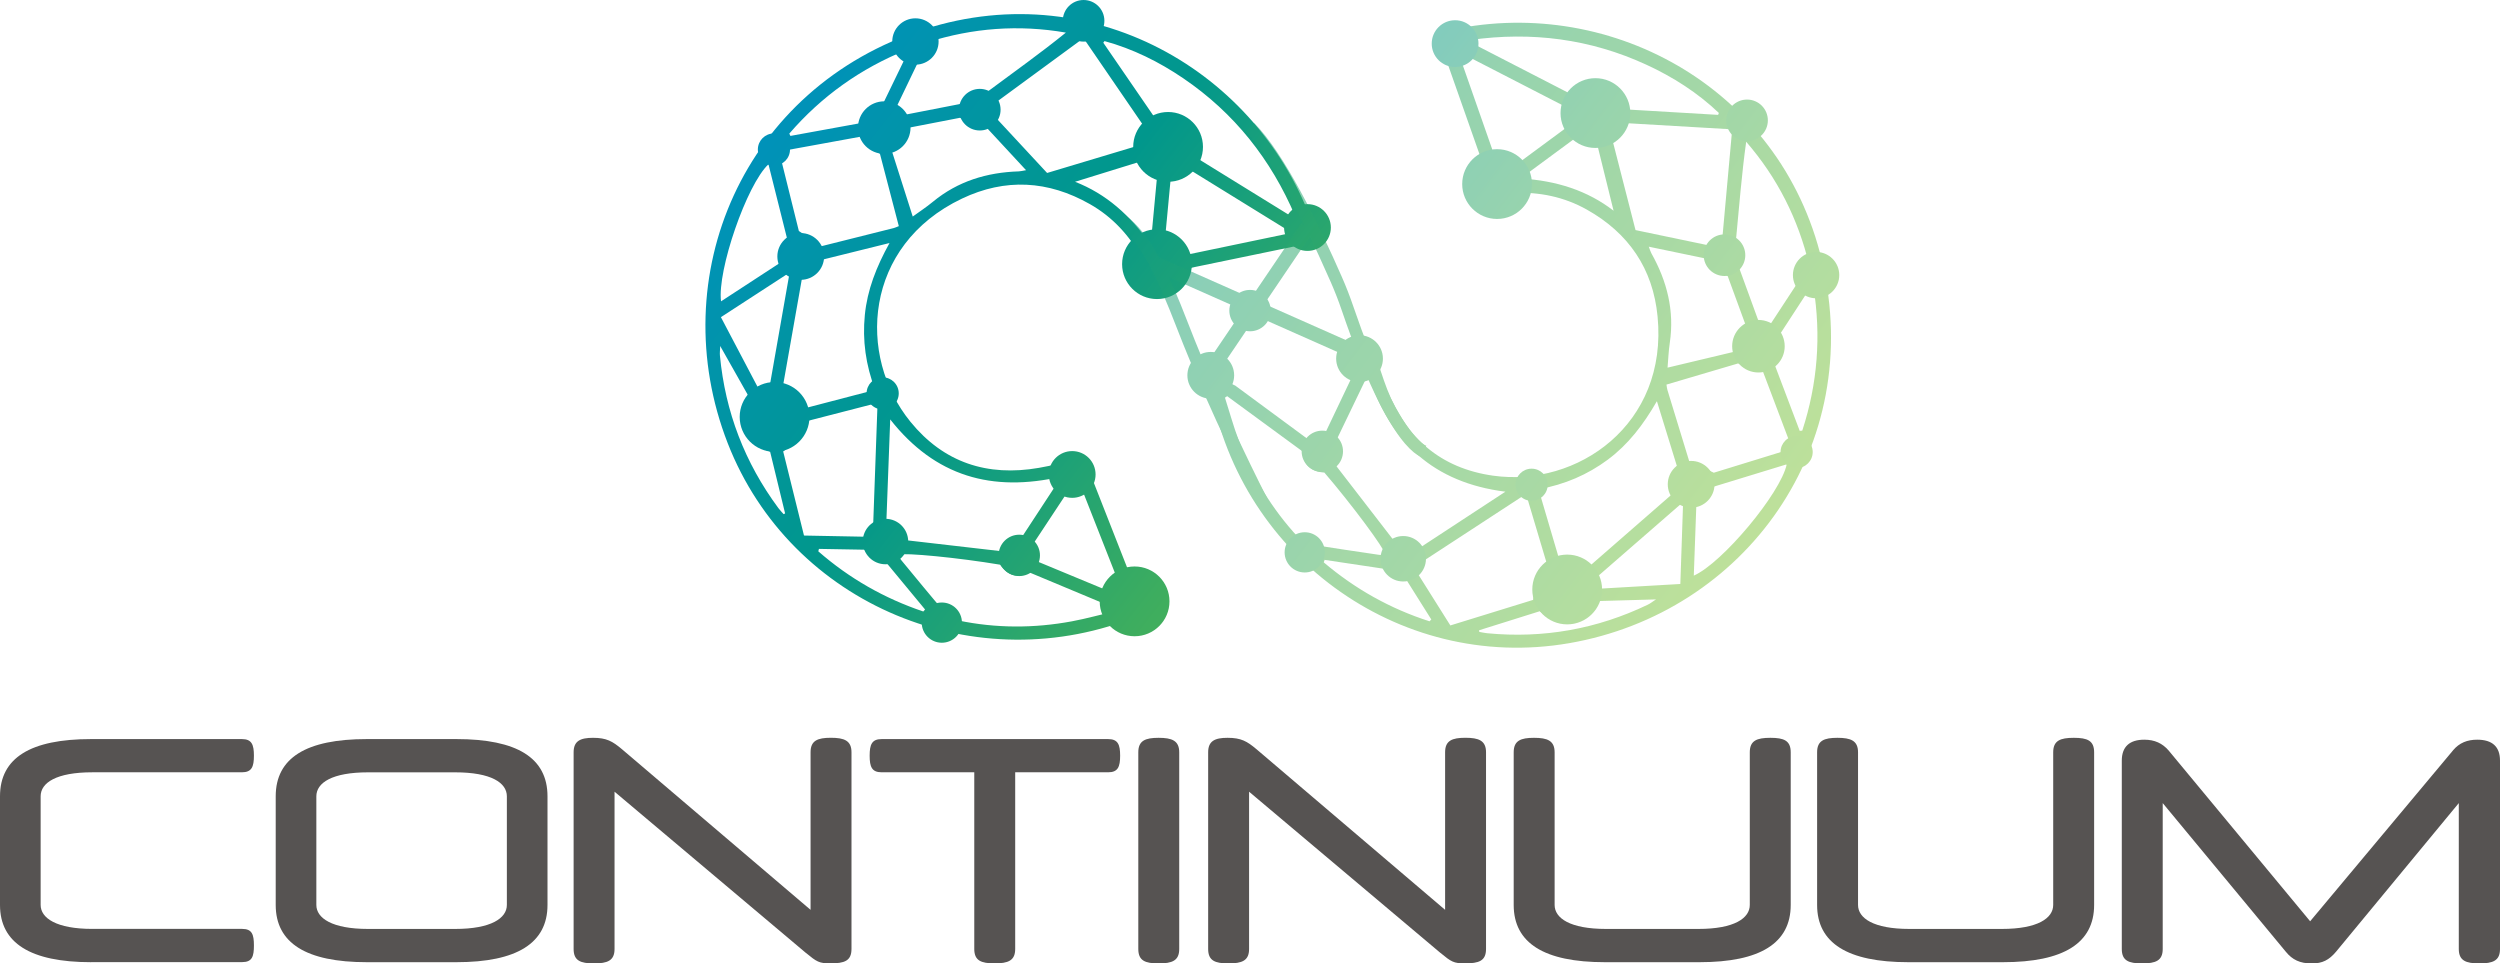 <?xml version="1.0" encoding="UTF-8"?><svg id="Layer_2" xmlns="http://www.w3.org/2000/svg" xmlns:xlink="http://www.w3.org/1999/xlink" viewBox="0 0 612.69 236.11"><defs><linearGradient id="linear-gradient" x1="151.93" y1="3.63" x2="386.84" y2="188.29" gradientUnits="userSpaceOnUse"><stop offset="0" stop-color="#008fd6"/><stop offset=".4" stop-color="#01978c"/><stop offset=".64" stop-color="#3dad5f"/><stop offset="1" stop-color="#88c73b"/></linearGradient><linearGradient id="linear-gradient-2" x1="174.31" y1="-24.84" x2="409.22" y2="159.82" xlink:href="#linear-gradient"/><linearGradient id="linear-gradient-3" x1="194.62" y1="-50.67" x2="429.53" y2="133.99" xlink:href="#linear-gradient"/><linearGradient id="linear-gradient-4" x1="176.41" y1="-27.51" x2="411.32" y2="157.15" xlink:href="#linear-gradient"/><linearGradient id="linear-gradient-5" x1="150.31" y1="5.69" x2="385.22" y2="190.36" xlink:href="#linear-gradient"/><linearGradient id="linear-gradient-6" x1="109.69" y1="57.37" x2="344.6" y2="242.03" xlink:href="#linear-gradient"/><linearGradient id="linear-gradient-7" x1="131.44" y1="29.69" x2="366.35" y2="214.35" xlink:href="#linear-gradient"/><linearGradient id="linear-gradient-8" x1="163.24" y1="-10.76" x2="398.15" y2="173.9" xlink:href="#linear-gradient"/><linearGradient id="linear-gradient-9" x1="140.08" y1="18.71" x2="374.99" y2="203.37" xlink:href="#linear-gradient"/><linearGradient id="linear-gradient-10" x1="139.54" y1="19.4" x2="374.45" y2="204.06" xlink:href="#linear-gradient"/><linearGradient id="linear-gradient-11" x1="191.64" y1="-45.47" x2="426.55" y2="139.19" xlink:href="#linear-gradient"/><linearGradient id="linear-gradient-12" x1="118.52" y1="46.13" x2="353.43" y2="230.79" xlink:href="#linear-gradient"/><linearGradient id="linear-gradient-13" x1="130.26" y1="31.19" x2="365.17" y2="215.86" xlink:href="#linear-gradient"/><linearGradient id="linear-gradient-14" x1="171.92" y1="-23.01" x2="406.83" y2="161.65" xlink:href="#linear-gradient"/><linearGradient id="linear-gradient-15" x1="187.51" y1="-41.63" x2="422.42" y2="143.03" xlink:href="#linear-gradient"/><linearGradient id="linear-gradient-16" x1="114.07" y1="51.79" x2="348.98" y2="236.46" xlink:href="#linear-gradient"/><linearGradient id="linear-gradient-17" x1="124.94" y1="37.96" x2="359.85" y2="222.63" xlink:href="#linear-gradient"/><linearGradient id="linear-gradient-18" x1="222.36" y1="-32.43" x2="441.72" y2="135.12" gradientUnits="userSpaceOnUse"><stop offset="0" stop-color="#008fd6"/><stop offset=".27" stop-color="#01978c"/><stop offset=".57" stop-color="#3dad5f"/><stop offset="1" stop-color="#88c73b"/></linearGradient><linearGradient id="linear-gradient-19" x1="190.83" y1="8.85" x2="410.2" y2="176.4" xlink:href="#linear-gradient-18"/><linearGradient id="linear-gradient-20" x1="211.22" y1="-17.85" x2="430.59" y2="149.7" xlink:href="#linear-gradient-18"/><linearGradient id="linear-gradient-21" x1="189.83" y1="10.16" x2="409.2" y2="177.71" xlink:href="#linear-gradient-18"/><linearGradient id="linear-gradient-22" x1="202.25" y1="-6.1" x2="421.61" y2="161.46" gradientTransform="translate(196.99 -222.14) rotate(55.92)" xlink:href="#linear-gradient-18"/><linearGradient id="linear-gradient-23" x1="202" y1="-5.78" x2="421.37" y2="161.78" gradientTransform="translate(253.48 -237.42) rotate(66.09)" xlink:href="#linear-gradient-18"/><linearGradient id="linear-gradient-24" x1="205.16" y1="-9.91" x2="424.52" y2="157.64" xlink:href="#linear-gradient-18"/><linearGradient id="linear-gradient-25" x1="189.75" y1="10.26" x2="409.12" y2="177.81" xlink:href="#linear-gradient-18"/><linearGradient id="linear-gradient-26" x1="200.94" y1="-4.39" x2="420.31" y2="163.16" xlink:href="#linear-gradient-18"/><linearGradient id="linear-gradient-27" x1="250.34" y1="-69.06" x2="469.7" y2="98.49" xlink:href="#linear-gradient"/><linearGradient id="linear-gradient-28" x1="268.31" y1="-92.59" x2="487.67" y2="74.96" xlink:href="#linear-gradient"/><linearGradient id="linear-gradient-29" x1="256.25" y1="-76.81" x2="475.62" y2="90.75" xlink:href="#linear-gradient"/><linearGradient id="linear-gradient-30" x1="233.58" y1="-47.12" x2="452.94" y2="120.43" xlink:href="#linear-gradient"/><linearGradient id="linear-gradient-31" x1="205.78" y1="-10.72" x2="425.14" y2="156.83" xlink:href="#linear-gradient"/><linearGradient id="linear-gradient-32" x1="242.64" y1="-58.98" x2="462" y2="108.57" xlink:href="#linear-gradient"/><linearGradient id="linear-gradient-33" x1="220.24" y1="-29.66" x2="439.61" y2="137.89" xlink:href="#linear-gradient-18"/><linearGradient id="linear-gradient-34" x1="251.03" y1="-69.96" x2="470.39" y2="97.59" xlink:href="#linear-gradient"/><linearGradient id="linear-gradient-35" x1="196.61" y1="1.28" x2="415.98" y2="168.83" xlink:href="#linear-gradient"/><linearGradient id="linear-gradient-36" x1="238.21" y1="-53.18" x2="457.58" y2="114.37" xlink:href="#linear-gradient"/><linearGradient id="linear-gradient-37" x1="255.48" y1="-75.8" x2="474.85" y2="91.75" xlink:href="#linear-gradient"/><linearGradient id="linear-gradient-38" x1="185.44" y1="15.91" x2="404.8" y2="183.46" xlink:href="#linear-gradient"/><linearGradient id="linear-gradient-39" x1="177.3" y1="26.56" x2="396.67" y2="194.11" xlink:href="#linear-gradient"/></defs><g id="Layer_1-2"><path d="m22.33,235.81c-14.86,0-22.33-4.68-22.33-14.03v-26.62c0-9.43,7.47-14.03,22.33-14.03h36.96c2.41,0,2.94,1.36,2.94,4.07s-.53,4.07-2.94,4.07H22.63c-8.82,0-12.67,2.56-12.67,5.88v26.62c0,3.24,3.85,5.88,12.67,5.88h36.73c2.41,0,2.87,1.36,2.87,4.07s-.45,4.07-2.87,4.07H22.33Z" style="fill:#565352;"/><path d="m89.9,235.81c-14.86,0-22.33-4.68-22.33-14.03v-26.62c0-9.43,7.47-14.03,22.33-14.03h21.95c14.86,0,22.33,4.6,22.33,14.03v26.62c0,9.35-7.47,14.03-22.33,14.03h-21.95Zm34.32-14.03v-26.62c0-3.32-3.85-5.88-12.67-5.88h-21.35c-8.82,0-12.67,2.56-12.67,5.88v26.62c0,3.24,3.85,5.88,12.67,5.88h21.35c8.82,0,12.67-2.64,12.67-5.88Z" style="fill:#565352;"/><path d="m197.52,233.55l-46.91-39.52v38.54c0,2.87-1.73,3.54-5.05,3.54s-4.98-.68-4.98-3.54v-48.2c0-2.79,1.66-3.55,4.75-3.55,3.32,0,4.75.83,7.09,2.79l46.23,39.37v-38.62c0-2.87,1.73-3.55,4.98-3.55s5.05.68,5.05,3.55v48.2c0,2.94-1.73,3.54-5.2,3.54-2.72,0-3.32-.38-5.96-2.56Z" style="fill:#565352;"/><path d="m248.8,189.27v43.29c0,2.87-1.73,3.54-5.05,3.54s-4.98-.68-4.98-3.54v-43.29h-22.7c-2.41,0-2.94-1.36-2.94-4.07s.53-4.07,2.94-4.07h55.51c2.41,0,2.94,1.36,2.94,4.07s-.53,4.07-2.94,4.07h-22.78Z" style="fill:#565352;"/><path d="m289,232.57c0,2.87-1.73,3.54-5.05,3.54s-4.98-.68-4.98-3.54v-48.2c0-2.87,1.73-3.55,4.98-3.55s5.05.68,5.05,3.55v48.2Z" style="fill:#565352;"/><path d="m353.03,233.55l-46.91-39.52v38.54c0,2.87-1.73,3.54-5.05,3.54s-4.98-.68-4.98-3.54v-48.2c0-2.79,1.66-3.55,4.75-3.55,3.32,0,4.75.83,7.09,2.79l46.23,39.37v-38.62c0-2.87,1.73-3.55,4.98-3.55s5.05.68,5.05,3.55v48.2c0,2.94-1.73,3.54-5.2,3.54-2.72,0-3.32-.38-5.96-2.56Z" style="fill:#565352;"/><path d="m393.3,235.81c-14.86,0-22.33-4.68-22.33-14.03v-37.41c0-2.87,1.73-3.55,4.98-3.55s5.05.68,5.05,3.55v37.41c0,3.24,3.77,5.88,12.6,5.88h22.63c8.82,0,12.6-2.64,12.6-5.88v-37.41c0-2.87,1.73-3.55,5.05-3.55s4.98.68,4.98,3.55v37.41c0,9.35-7.47,14.03-22.33,14.03h-23.23Z" style="fill:#565352;"/><path d="m467.66,235.81c-14.86,0-22.33-4.68-22.33-14.03v-37.41c0-2.87,1.73-3.55,4.98-3.55s5.05.68,5.05,3.55v37.41c0,3.24,3.77,5.88,12.6,5.88h22.63c8.82,0,12.6-2.64,12.6-5.88v-37.41c0-2.87,1.73-3.55,5.05-3.55s4.98.68,4.98,3.55v37.41c0,9.35-7.47,14.03-22.33,14.03h-23.23Z" style="fill:#565352;"/><path d="m601.15,183.92c1.58-1.89,3.54-2.64,5.96-2.64,3.7,0,5.58,1.73,5.58,5.13v46.16c0,2.87-1.73,3.54-5.05,3.54s-5.05-.68-5.05-3.54v-35.75l-30.09,36.43c-1.73,2.04-3.32,2.87-5.96,2.87-2.87,0-4.75-.91-6.34-2.87l-30.17-36.43v35.75c0,2.87-1.73,3.54-5.05,3.54s-4.98-.68-4.98-3.54v-46.16c0-3.39,1.89-5.13,5.51-5.13,2.56,0,4.45.9,5.96,2.64l34.69,41.86,35-41.86Z" style="fill:#565352;"/><path d="m322.5,57.35c-.37.66-.78,1.38-1.25,2.21-12.74,2.63-25.5,5.27-38.52,7.97-1.02-1.49-2.07-2.8-2.86-4.25-3.07-5.58-7.22-10.11-12.77-13.26-10.21-5.8-20.74-6.4-31.34-1.35-24.11,11.48-25.78,38.55-12.63,54.7,8.17,10.03,18.86,13.49,31.48,11.29,3.1-.54,6.16-1.32,9.23-1.99-.04-.24-.08-.48-.12-.73.7.28,1.4.56,2.19.88,4.72,12.01,9.43,24,14.16,36.05-.34.74-.65,1.43-.91,2-39.62,16.37-85.33-2.48-100.83-42.29-15.86-40.73,3.71-87.19,48.29-101.44,42.27-13.51,83.66,11.72,95.89,50.22Zm-145.83,27.74c-.05-.09-.1-.17-.18-.3,0,.15,0,.25,0,.35-.02.68-.12,1.37-.05,2.04,1.31,13.77,6.09,26.22,14.32,37.34.39.53.86.99,1.29,1.49.12-.06.24-.12.36-.18-1.24-5.09-2.47-10.19-3.68-15.15-5.67-1.8-9.17-6.14-5.29-13.6-2.19-3.88-4.48-7.94-6.77-11.99Zm103.78-53.98c-4.88-7.12-9.84-14.36-14.91-21.76-7.27,5.33-14.3,10.48-21.16,15.52-.13,1.42-.24,2.56-.37,3.93,4.1,4.42,8.3,8.95,12.61,13.59,7.45-2.23,14.77-4.43,22.22-6.67.44-1.26.99-2.84,1.61-4.62Zm-35.38,103.94c1.16-2.06,2.91-2.88,5.11-3.03,3.24-4.95,6.48-9.89,9.97-15.22-17.03,3.92-30.97-.03-41.98-14.01-.35,9.16-.67,17.65-.97,25.73,1.45,1.4,2.58,2.5,3.88,3.76,7.77.9,15.77,1.82,23.99,2.77Zm-30.59-39.51c-2.32-6.12-3.14-12.14-2.53-18.33.6-6.15,2.81-11.79,6.05-17.65-6.11,1.52-11.59,2.88-16.21,4.02-2.02,1.83-3.4,3.08-5.27,4.78-1.47,8.34-3.07,17.37-4.58,25.92,2.09,2.04,3.82,3.72,5.79,5.64,5.28-1.38,10.88-2.84,16.74-4.37Zm-16.59,7.63c-.81,1.6-1.31,3.12-2.24,4.28-.97,1.21-2.37,2.08-3.71,3.2,1.69,6.8,3.39,13.69,5.1,20.6,5.33.1,10.3.2,15.12.29.7-.77,1.21-1.33,1.8-1.99.36-10.12.73-20.29,1.11-30.81-6.04,1.56-11.73,3.02-17.18,4.43Zm22.39-47.74c-1.6-6.11-3.18-12.18-4.63-17.74-1.84-1.56-3.28-2.77-4.91-4.16-6.34,1.16-12.95,2.36-19.79,3.61,1.7,6.83,3.33,13.42,4.83,19.47,2.07,1.38,3.69,2.46,5.56,3.72,5.68-1.42,11.7-2.93,17.71-4.44.36-.09.7-.27,1.23-.47Zm24.8,82.96c-10.07-1.69-23.32-3-25.08-2.45.3.47.54.94.87,1.33,3.66,4.43,7.29,8.9,11.05,13.24.68.78,1.86,1.33,2.91,1.55,9.27,1.94,18.59,1.94,27.88.21,3.58-.67,7.11-1.66,10.66-2.5.01-.22.03-.43.04-.65-7.02-2.93-14.05-5.87-21.08-8.81-3.02,1.52-5.4.75-7.24-1.93Zm48.47-99.52c7.9,4.88,15.73,9.71,23.55,14.54l.32-.44c-5.91-13.88-14.91-25.28-27.44-33.79-5.95-4.04-12.34-7.21-19.29-9.11-.1.13-.2.27-.3.4,4.33,6.3,8.65,12.6,12.93,18.83,6.77-1.81,11.5,2.91,10.24,9.56Zm-71.97-10.71c4.86-.95,9.52-1.85,14.16-2.76,1.26-2.95,3.53-3.58,6.31-2.96,6.46-4.8,12.95-9.41,19.17-14.45-11.6-2.01-22.85-1.13-33.88,2.36-2.6,5.4-5.11,10.62-7.63,15.87.7.72,1.22,1.26,1.87,1.94Zm2.11,24.91c1.52-1.11,3.31-2.27,4.94-3.62,6.12-5.05,13.25-7.2,21.06-7.45.48-.02.95-.15,1.77-.29-3.56-3.84-6.88-7.42-10.2-11.01-.08.15-.16.3-.24.45-1.72-.68-3.43-1.36-5.75-2.28-3.82.74-8.32,1.61-12.9,2.5-.15,2.57-1.66,4.15-3.8,5.63,1.7,5.34,3.39,10.64,5.12,16.07Zm63.2-9.09c-.61,6.47-1.22,12.91-1.85,19.66,10.62-2.21,20.78-4.33,30.94-6.45,0-.17.02-.34.03-.51-8.12-5.02-16.25-10.03-24.15-14.91-1.8.8-3.26,1.45-4.96,2.2Zm-11.92,102.23c.13-.13.26-.26.39-.4-3.73-9.47-7.46-18.95-11.35-28.85-3.91,5.92-7.49,11.33-11.07,16.75.23,0,.46-.01.69-.02.18,1.21.37,2.42.6,3.91,6.81,2.83,13.78,5.72,20.75,8.61Zm-82.11-87.88c-1.52-6.07-3-11.98-4.53-18.07-5.33,4.98-12.59,26.07-11.62,33.59,4.89-3.19,9.67-6.31,14.41-9.4-.4-2.43-.06-4.41,1.74-6.12Zm-4.23,36.3c1.61-9.16,3.19-18.18,4.78-27.21-.14-.1-.28-.19-.42-.29-5.36,3.48-10.72,6.96-16.31,10.6,3.17,6.02,6.21,11.81,9.24,17.57.58-.09.88-.11,1.17-.18.44-.12.87-.27,1.54-.49ZM222.61,12.6l-.42-.37c-11.24,4.52-20.84,11.35-28.75,20.51.09.19.18.38.27.57,5.7-1.04,11.41-2.08,17.17-3.13.97-2.68,2.73-4.36,5.47-4.64,2.15-4.44,4.21-8.69,6.27-12.94Zm40.86,31.95c7.53,2.93,13.54,8.17,18.53,15.44.57-6.06,1.07-11.46,1.55-16.54-1.54-1.41-2.77-2.53-4.18-3.82-5.24,1.62-10.64,3.29-15.9,4.92Zm-37.19,105.31c.14-.16.28-.33.43-.49-3.21-3.88-6.42-7.76-9.63-11.64-2.46.17-3.96-1.19-5.2-3.01-3.76-.07-7.47-.14-11.18-.2-.05.2-.1.4-.15.6,7.59,6.63,16.19,11.53,25.74,14.75Z" style="fill:url(#linear-gradient);"/><circle cx="240.12" cy="26.88" r="5.1" style="fill:url(#linear-gradient-2);"/><circle cx="265.56" cy="5.1" r="5.1" style="fill:url(#linear-gradient-3);"/><circle cx="224.35" cy="10.17" r="5.68" style="fill:url(#linear-gradient-4);"/><circle cx="189.67" cy="36.64" r="3.94" style="fill:url(#linear-gradient-5);"/><circle cx="230.82" cy="152.59" r="4.93" style="fill:url(#linear-gradient-6);"/><circle cx="216.32" cy="96.41" r="3.94" style="fill:url(#linear-gradient-7);"/><circle cx="216.71" cy="31.27" r="6.44" style="fill:url(#linear-gradient-8);"/><circle cx="196.24" cy="62.85" r="5.73" style="fill:url(#linear-gradient-9);"/><circle cx="262.77" cy="116.28" r="5.73" style="fill:url(#linear-gradient-10);"/><circle cx="320.43" cy="55.76" r="5.73" style="fill:url(#linear-gradient-11);"/><circle cx="189.83" cy="102.18" r="8.55" style="fill:url(#linear-gradient-12);"/><circle cx="278.06" cy="147.38" r="8.55" style="fill:url(#linear-gradient-13);"/><circle cx="283.55" cy="64.74" r="8.55" style="fill:url(#linear-gradient-14);"/><circle cx="286.27" cy="36" r="8.55" style="fill:url(#linear-gradient-15);"/><circle cx="217.01" cy="132.72" r="5.57" style="fill:url(#linear-gradient-16);"/><circle cx="249.8" cy="136.11" r="5.07" style="fill:url(#linear-gradient-17);"/><g style="opacity:.52;"><path d="m446.52,63.91c-10.24-43.18-53.21-65.62-92.5-56.22-.37.66-.78,1.38-1.25,2.21,4.32,12.27,8.64,24.57,13.06,37.11,1.8.1,3.46.33,5.12.26,6.36-.25,12.38.97,17.95,4.1,10.23,5.75,16.19,14.46,17.33,26.15,2.61,26.58-19.72,41.97-40.34,39.05-12.81-1.82-21.29-9.2-25.91-21.13-1.14-2.93-2.04-5.95-3.06-8.94-.14-.23-.25-.94-.65-1.74-.53.09-1.07.18-1.6.27-.3,1.31-.87,2.54-1.7,3.58.06,0,.11-.02.17-.03-3.05,6.41-5.84,12.26-8.63,18.12-.11-.2-.23-.4-.34-.6-1.13.47-2.26.93-3.66,1.51-5.86-4.32-11.84-8.73-17.83-13.15-.52,0-8.69-5.37-9.2-5.38-1.93-.03,4.13,4.81,2.86,3.94-.02.02-.03.05-.05.07,6.42,42.39,46.16,71.81,88.25,64.54,43.08-7.44,72.77-48.17,61.97-93.72Zm-18.59-29.19c7.71,8.9,12.76,18.99,15.46,30.24-3.28,5.01-6.46,9.86-9.65,14.73-.98-.23-1.71-.39-2.62-.6-1.7-4.65-3.32-9.11-4.94-13.55,1.88-2.6,1.25-4.87-.72-6.93.78-8.01,1.38-15.95,2.49-23.88Zm-67.54-24.93c14.94-2.1,29.35-.27,43.1,6.07,6.53,3.01,12.55,6.85,17.76,11.82-.06.16-.12.31-.18.47-7.63-.45-15.26-.91-22.8-1.35-1.94-6.73-8.43-8.35-13.47-3.84-8.26-4.25-16.43-8.46-24.61-12.67.07-.17.14-.33.21-.5Zm7.57,33.24c-3.58-10.24-7.01-20.03-10.44-29.83.14-.09.28-.19.42-.28,8.49,4.37,16.98,8.74,25.24,12.99.24,1.95.44,3.54.67,5.39-5.23,3.86-10.44,7.71-15.89,11.73Zm4.7.7c4.9-3.61,9.26-6.83,13.37-9.86,2,.59,3.6,1.07,5.43,1.61,1.31,5.33,2.67,10.81,3.99,16.16-6.4-4.94-13.99-7.38-22.78-7.9Zm22.41-9.81c.85-1.02,1.92-2.31,3.12-3.76,8.62.5,17.37,1.02,26.33,1.54-.81,8.98-1.6,17.66-2.37,26.14-1.15.85-2.07,1.53-3.17,2.34-5.9-1.23-11.95-2.49-18.15-3.79-1.93-7.53-3.83-14.94-5.76-22.47Zm9.67,28.21c-.23-.41-.36-.89-.66-1.67,5.12,1.07,9.91,2.06,14.69,3.05-.09.15-.17.29-.26.44,1.47,1.12,2.94,2.24,4.92,3.74,1.34,3.65,2.91,7.96,4.52,12.34-2.13,1.46-2.7,3.57-2.87,6.16-5.45,1.3-10.86,2.59-16.4,3.91.16-1.88.24-4.01.55-6.1,1.16-7.85-.67-15.06-4.49-21.88Zm-10.67,50.49c4.96-3.69,8.65-8.49,12-14.3,1.85,6.02,3.52,11.41,4.92,15.96-.52,2.67-.88,4.5-1.37,6.98-6.38,5.57-13.29,11.59-19.84,17.3-2.83-.74-5.15-1.35-7.82-2.05-1.54-5.23-3.18-10.79-4.89-16.6,6.44-1.17,12.01-3.58,17.01-7.29Zm-58.79-20.85c5.43,16.61,16,26.51,33.66,28.73-7.67,5.03-14.78,9.68-21.54,14.11-1.95-.52-3.48-.92-5.22-1.38-4.78-6.19-9.7-12.57-14.76-19.12,1.17-2.06.97-3.98-.04-5.94,2.57-5.33,5.13-10.65,7.89-16.39Zm-17.14,39.89c-6.44-6.94-11.25-14.92-14.57-23.78-1.28-3.41-2.25-6.94-3.36-10.42.18-.12.36-.25.54-.37,6.14,4.5,12.28,9,18.43,13.51.26,3.37,2.15,5.01,5.39,5.21,6.65,7.75,14.61,18.43,15.04,20.22-.55-.02-1.08.02-1.59-.05-5.69-.85-11.38-1.65-17.05-2.63-1.02-.18-2.1-.91-2.83-1.69Zm32.21,20.61c-9.6-3.08-18.23-7.92-25.92-14.44.07-.21.14-.41.2-.62,4.98.75,9.96,1.49,14.94,2.24,1.12,2.19,3.06,2.77,5.26,2.9,2,3.19,3.97,6.33,5.95,9.47-.14.15-.29.29-.43.44Zm-2.93-11.79c.3-.99.52-1.72.77-2.57,8.48-5.53,17-11.1,25.81-16.85,1.78,5.98,3.46,11.61,5.07,17-.96,1.52-2,2.73-2.51,4.13-.53,1.46-.55,3.1-.83,4.83-6.69,2.07-13.48,4.16-20.28,6.26-2.83-4.51-5.48-8.72-8.05-12.8Zm58.14,6.61c-.57.37-1.11.81-1.72,1.1-12.47,5.99-25.6,8.32-39.37,7-.65-.06-1.29-.22-1.94-.33-.01-.13-.02-.27-.03-.4,5-1.57,10-3.14,14.88-4.67,4.47,3.93,9.99,4.69,14.38-2.49,4.45-.13,9.11-.26,13.76-.39.1,0,.2,0,.35,0-.13.08-.22.13-.31.18Zm6.25-3.97c-6.79.39-13.32.77-19.82,1.15-.22-.54-.36-.81-.45-1.1-.13-.44-.21-.89-.37-1.58,7.02-6.1,13.93-12.12,20.84-18.13.15.07.31.14.46.21-.22,6.39-.43,12.78-.66,19.44Zm3.3-2.05c.21-5.83.41-11.53.62-17.19,2.29-.91,3.81-2.22,4.35-4.64,5.99-1.83,11.81-3.61,17.81-5.45-1.52,7.13-15.83,24.24-22.78,27.28Zm4.93-25.21c-2.25-1.06-4.01-1.89-6.06-2.85-1.71-5.6-3.53-11.53-5.34-17.46-.11-.36-.14-.74-.23-1.3,6.06-1.79,12.07-3.56,17.58-5.19,2.28.77,4.07,1.38,6.09,2.06,2.28,6.03,4.66,12.32,7.12,18.82-6.73,2.07-13.22,4.07-19.18,5.91Zm21.66-10.33c-.21.02-.42.04-.63.06-2.05-5.42-4.1-10.84-6.18-16.32,1.79-2.22,2.32-4.59,1.15-7.08,2.7-4.14,5.27-8.09,7.85-12.05.18.06.36.11.54.17,1.92,11.96,1.03,23.7-2.73,35.21Z" style="fill:url(#linear-gradient-18);"/><circle cx="324.07" cy="110.61" r="5.07" style="fill:url(#linear-gradient-19);"/><path d="m349.48,112.28c-1.39,0-8.89-1.75-20.66-36.25-.8-2.35-1.7-4.65-2.66-6.85-8.15-18.59-15.36-31.34-20.87-36.86l2.12-2.12c7.29,7.3,15.71,24.57,21.49,37.77,1,2.27,1.92,4.65,2.75,7.08,11.08,32.47,17.91,34.21,17.98,34.22,0,0-.05.04-.15-.01v3s0,0,0,0Z" style="fill:url(#linear-gradient-20);"/><path d="m307.88,123.43c-.11-.22-11.48-22.4-19.36-42.78-5.05-13.07-9.05-21.44-14.53-25.53l1.79-2.4c6.08,4.54,10.15,12.94,15.53,26.85,7.82,20.24,19.11,42.28,19.22,42.5l-2.67,1.37Z" style="fill:url(#linear-gradient-21);"/><rect x="285.14" y="72.74" width="45.23" height="3.5" transform="translate(73.59 287.64) rotate(-55.92)" style="fill:url(#linear-gradient-22);"/><rect x="307.47" y="48.04" width="3.5" height="56.17" transform="translate(114.3 327.95) rotate(-66.09)" style="fill:url(#linear-gradient-23);"/><circle cx="333.19" cy="87.89" r="5.73" style="fill:url(#linear-gradient-24);"/><circle cx="296.73" cy="91.98" r="5.73" style="fill:url(#linear-gradient-25);"/><circle cx="306.35" cy="76.12" r="5.07" style="fill:url(#linear-gradient-26);"/><circle cx="422.63" cy="62.54" r="5.1" style="fill:url(#linear-gradient-27);"/><circle cx="428.16" cy="29.5" r="5.1" style="fill:url(#linear-gradient-28);"/><circle cx="445.08" cy="67.42" r="5.68" style="fill:url(#linear-gradient-29);"/><circle cx="440.31" cy="110.78" r="3.94" style="fill:url(#linear-gradient-30);"/><circle cx="375.36" cy="118.8" r="3.94" style="fill:url(#linear-gradient-31);"/><circle cx="430.95" cy="84.85" r="6.44" style="fill:url(#linear-gradient-32);"/><circle cx="414.46" cy="118.69" r="5.73" style="fill:url(#linear-gradient-33);"/><circle cx="356.61" cy="10.69" r="5.73" style="fill:url(#linear-gradient-34);"/><circle cx="384.08" cy="144.47" r="8.55" style="fill:url(#linear-gradient-35);"/><circle cx="366.9" cy="45.11" r="8.55" style="fill:url(#linear-gradient-36);"/><circle cx="391" cy="27.71" r="8.55" style="fill:url(#linear-gradient-37);"/><circle cx="343.9" cy="136.94" r="5.57" style="fill:url(#linear-gradient-38);"/><circle cx="319.76" cy="135.37" r="4.93" style="fill:url(#linear-gradient-39);"/></g></g></svg>